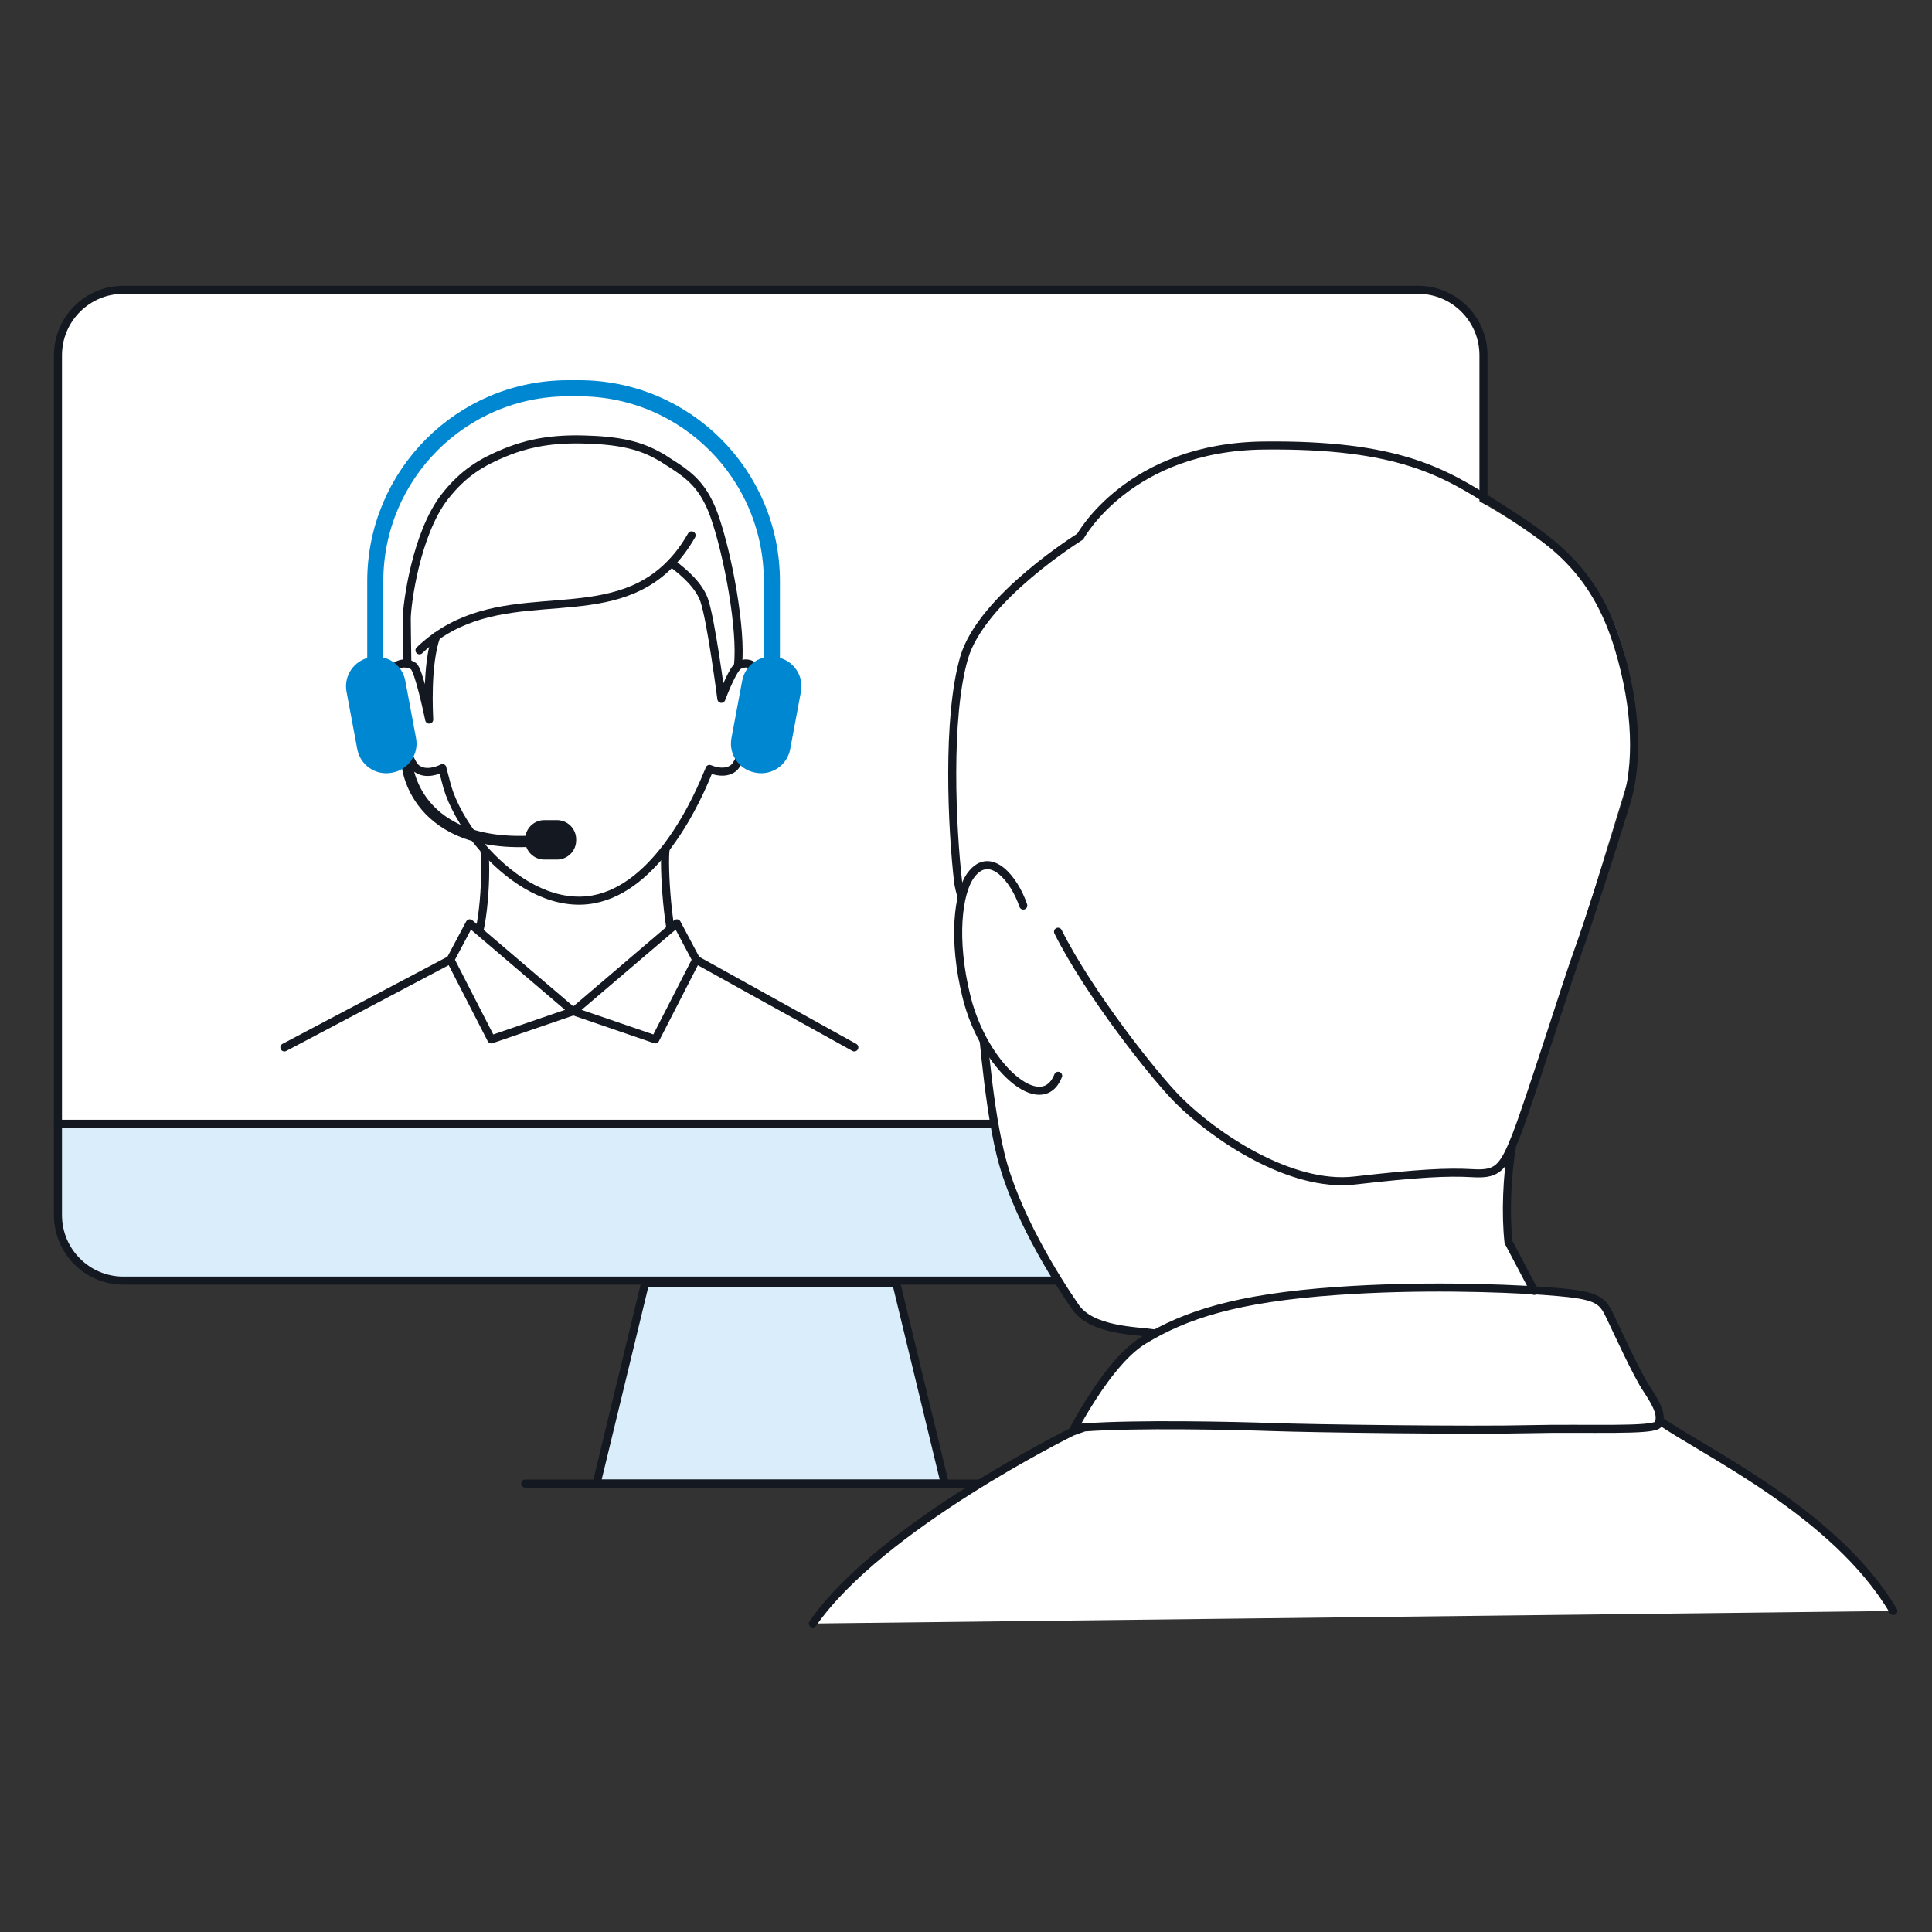 <svg width="120" height="120" viewBox="0 0 120 120" fill="none" xmlns="http://www.w3.org/2000/svg">
<rect x="0" y="0" width="120" height="120" fill="#333333" stroke="none"/>
<path d="M58.684 92.148H37.053L40.072 79.677H55.665L58.684 92.148ZM3.6 69.798V75.475C3.6 77.719 5.42 79.541 7.662 79.541H88.079C90.32 79.541 92.14 77.719 92.14 75.475V69.798H3.6Z" fill="#D9EEFA" stroke="#141821" stroke-width="0.5" stroke-miterlimit="10"/>
<path d="M92.14 22.067C92.14 19.822 90.32 18 88.079 18H7.662C5.42 18 3.6 19.822 3.6 22.067V69.798H92.14V22.067Z" fill="white" stroke="#141821" stroke-width="0.5" stroke-miterlimit="10"/>
<path d="M32.618 92.148H62.618" stroke="#141821" stroke-width="0.5" stroke-linecap="round" stroke-linejoin="round"/>
<path d="M29.176 59.233C30.625 57.663 30.666 55.356 30.091 53.263C31.773 55.09 34.063 56.516 36.395 56.278C38.439 56.066 40.096 54.618 41.344 52.995C40.803 55.266 40.841 58.086 42.157 59.577" fill="white"/>
<path d="M41.345 52.729C41.198 53.727 41.467 58.273 42.157 59.58C41.599 61.483 38.358 62.771 35.591 62.819C32.824 62.868 29.179 61.347 29.179 59.233C29.983 58.539 30.249 54.662 30.094 52.862" fill="white"/>
<path d="M41.345 52.729C41.198 53.727 41.467 58.273 42.157 59.58C41.599 61.483 38.358 62.771 35.591 62.819C32.824 62.868 29.179 61.347 29.179 59.233C29.983 58.539 30.249 54.662 30.094 52.862" stroke="#141821" stroke-width="0.5" stroke-linecap="round" stroke-linejoin="round"/>
<path d="M41.699 34.961C37.806 39.051 31.83 36.183 27.099 39.526C26.471 41.28 26.647 44.343 26.661 44.696C26.59 44.357 26.008 41.608 25.689 41.38C25.564 41.288 25.426 41.245 25.302 41.223C25.283 40.139 25.264 38.816 25.264 38.447C25.264 37.563 25.838 33.122 27.641 30.831C28.805 29.351 29.948 28.692 31.378 28.104C31.776 27.942 32.201 27.79 32.664 27.671C32.691 27.662 32.729 27.651 32.756 27.643C32.94 27.597 33.14 27.557 33.338 27.513C34.134 27.356 35.052 27.269 36.194 27.296C38.35 27.348 39.606 27.63 40.705 28.207C40.927 28.318 41.149 28.443 41.358 28.587C42.219 29.142 43.18 29.679 43.862 30.91C44.057 31.262 44.228 31.637 44.366 32.035C45.222 34.443 46.08 39.141 45.836 41.34C45.823 41.367 45.798 41.405 45.798 41.405C45.4 41.798 44.805 43.406 44.805 43.406C44.805 43.406 44.171 38.504 43.733 37.262C43.426 36.411 42.587 35.608 41.699 34.961Z" fill="white"/>
<path d="M26.659 44.696C26.645 44.343 26.469 41.28 27.097 39.526C31.828 36.183 37.803 39.054 41.697 34.96C42.585 35.608 43.427 36.408 43.73 37.262C44.169 38.504 44.803 43.406 44.803 43.406C44.803 43.406 45.398 41.801 45.796 41.405C45.796 41.405 45.821 41.367 45.834 41.34C45.999 41.275 46.143 41.228 46.259 41.209H46.319C46.763 41.209 47.147 41.584 47.242 41.987C47.456 42.817 46.224 47.209 45.542 47.719C45.046 48.085 44.396 47.89 44.066 47.759C44.066 47.759 44.064 47.762 44.06 47.768C44.047 47.822 44.015 47.898 43.977 47.982C43.801 48.402 42.964 50.519 41.518 52.463V52.469C41.467 52.534 41.421 52.604 41.366 52.666C40.132 54.271 38.491 55.708 36.466 55.917C34.159 56.153 31.89 54.74 30.224 52.932C30.081 52.775 29.938 52.607 29.799 52.441L29.745 52.371H29.74C28.787 51.205 28.094 49.942 27.779 48.876C27.728 48.681 27.617 48.261 27.474 47.713C27.233 47.833 26.447 48.163 25.873 47.732C25.188 47.223 23.959 42.82 24.168 41.987C24.265 41.603 24.601 41.253 25.029 41.215C25.053 41.209 25.069 41.209 25.099 41.209C25.153 41.209 25.218 41.215 25.297 41.223C25.421 41.248 25.559 41.288 25.684 41.38C26.003 41.608 26.585 44.357 26.656 44.696H26.659Z" fill="white"/>
<path d="M26.055 40.391C26.396 40.063 26.742 39.781 27.1 39.526C31.83 36.183 37.806 39.054 41.699 34.961C42.149 34.494 42.569 33.928 42.956 33.252" stroke="#141821" stroke-width="0.5" stroke-linecap="round" stroke-linejoin="round"/>
<path d="M41.699 34.961C42.587 35.608 43.429 36.408 43.733 37.262C44.171 38.504 44.805 43.406 44.805 43.406C44.805 43.406 45.4 41.801 45.798 41.405C45.798 41.405 45.823 41.367 45.836 41.34C46.08 39.141 45.222 34.443 44.366 32.035C44.228 31.637 44.057 31.262 43.862 30.91C43.178 29.679 42.216 29.142 41.358 28.587C41.149 28.443 40.927 28.318 40.705 28.207C39.606 27.63 38.347 27.345 36.194 27.296C35.052 27.269 34.131 27.356 33.338 27.513C33.14 27.554 32.94 27.597 32.756 27.643C32.729 27.651 32.691 27.662 32.664 27.671C32.201 27.79 31.776 27.944 31.378 28.104C29.948 28.692 28.808 29.349 27.641 30.831C25.838 33.122 25.264 37.563 25.264 38.447C25.264 38.818 25.283 40.141 25.302 41.223" stroke="#141821" stroke-width="0.5" stroke-linecap="round" stroke-linejoin="round"/>
<path d="M45.837 41.34C46.002 41.275 46.145 41.228 46.262 41.209H46.321C46.765 41.209 47.15 41.584 47.245 41.987C47.459 42.817 46.226 47.209 45.544 47.719C45.049 48.085 44.399 47.889 44.069 47.759C44.069 47.759 44.067 47.762 44.063 47.767C44.05 47.822 44.017 47.898 43.979 47.982C43.803 48.402 42.967 50.519 41.521 52.463V52.468C41.469 52.534 41.423 52.604 41.369 52.666C40.134 54.271 38.493 55.708 36.468 55.917C34.161 56.153 31.892 54.74 30.227 52.932C30.084 52.775 29.94 52.607 29.802 52.441L29.748 52.371H29.742C28.789 51.205 28.096 49.942 27.782 48.876C27.731 48.681 27.62 48.261 27.476 47.713M27.476 47.713L27.482 47.708M27.476 47.713C27.235 47.833 26.45 48.163 25.876 47.732C25.191 47.223 23.962 42.82 24.17 41.987C24.267 41.602 24.603 41.253 25.031 41.215C25.055 41.209 25.072 41.209 25.101 41.209C25.156 41.209 25.221 41.215 25.299 41.223C25.424 41.247 25.562 41.288 25.686 41.38C26.006 41.608 26.588 44.357 26.658 44.696C26.645 44.343 26.469 41.28 27.097 39.526" stroke="#141821" stroke-width="0.5" stroke-linecap="round" stroke-linejoin="round"/>
<path d="M25.304 47.575C25.304 47.575 25.838 53.325 34.594 52.097" stroke="#141821" stroke-width="0.7" stroke-linecap="round" stroke-linejoin="round"/>
<path d="M34.594 50.94H33.811C33.152 50.94 32.618 51.475 32.618 52.135V52.195C32.618 52.855 33.152 53.39 33.811 53.39H34.594C35.253 53.39 35.787 52.855 35.787 52.195V52.135C35.787 51.475 35.253 50.94 34.594 50.94Z" fill="#141821"/>
<path d="M23.309 41.5V36.105C23.309 29.484 28.67 24.116 35.282 24.116H35.97C42.582 24.116 47.943 29.484 47.943 36.105V41.5" stroke="#0087D2" stroke-linecap="round" stroke-linejoin="round"/>
<path fill-rule="evenodd" clip-rule="evenodd" d="M21.524 42.965C21.338 41.972 21.991 41.015 22.984 40.829L23.04 40.819C24.033 40.632 24.987 41.287 25.173 42.28L25.841 45.85C26.027 46.843 25.375 47.8 24.382 47.986L24.326 47.996C23.333 48.183 22.378 47.528 22.192 46.535L21.524 42.965Z" fill="#0087D2"/>
<path fill-rule="evenodd" clip-rule="evenodd" d="M49.08 46.534C48.894 47.526 47.939 48.181 46.946 47.995L46.89 47.984C45.897 47.798 45.245 46.841 45.431 45.849L46.099 42.278C46.285 41.286 47.239 40.63 48.233 40.817L48.288 40.827C49.282 41.014 49.934 41.971 49.748 42.963L49.08 46.534Z" fill="#0087D2"/>
<path d="M29.177 57.349L35.589 62.817L30.515 64.557L27.977 59.61L29.177 57.349Z" fill="white" stroke="#141821" stroke-width="0.5" stroke-linecap="round" stroke-linejoin="round"/>
<path d="M42.04 57.349L35.628 62.817L40.703 64.557L43.24 59.61L42.04 57.349Z" fill="white" stroke="#141821" stroke-width="0.5" stroke-linecap="round" stroke-linejoin="round"/>
<path d="M27.977 59.609L17.664 65.056" stroke="#141821" stroke-width="0.5" stroke-linecap="round" stroke-linejoin="round"/>
<path d="M43.24 59.609L53.063 65.056" stroke="#141821" stroke-width="0.5" stroke-linecap="round" stroke-linejoin="round"/>
<path d="M117.6 100.064L115.929 97.73C115.087 96.689 113.885 95.705 112.831 94.875L109.431 92.199C109.387 92.164 109.341 92.134 109.295 92.104L103.079 88.23C103.079 88.23 103.195 87.677 102.851 87.219C102.033 86.126 99.683 81.293 99.683 81.293C99.526 80.965 99.239 80.718 98.892 80.607L98.272 80.412L95.302 80.176C94.455 78.465 93.772 77.467 93.702 77.139C93.35 75.466 93.924 71.153 93.924 71.153L98.963 55.489L101.603 46.886C101.603 46.886 101.906 38.878 98.083 35.5C94.26 32.122 88.081 28.316 81.296 27.638C74.51 26.96 69.046 30.181 67.216 33.331C63.696 34.687 59.94 39.87 59.634 41.735C59.328 43.601 58.966 48.952 59.905 56.104C60.466 60.369 61.53 67.762 61.53 67.762C61.53 67.762 61.695 74.664 67.367 81.743C68.218 82.803 70.652 82.491 71.683 82.808L69.715 84.221C68.599 85.327 67.996 86.14 67.367 87.58L66.674 88.911C66.674 88.911 54.709 94.748 50.491 100.839L117.6 100.061V100.064Z" fill="white"/>
<path d="M103.076 88.23C105.727 90.115 114.007 93.953 117.597 100.061M67.362 88.656L66.599 88.927C66.599 88.927 54.707 94.764 50.485 100.839M67.067 88.68C67.162 88.672 67.256 88.664 67.359 88.659C70.655 88.423 76.552 88.553 78.997 88.637C81.515 88.729 91.414 88.859 94.996 88.77C98.573 88.683 102.775 88.903 102.995 88.461C103.033 88.388 103.057 88.309 103.07 88.23C103.165 87.718 102.821 87.097 102.288 86.289C101.665 85.362 100.477 82.749 100.033 81.821C99.591 80.894 99.369 80.539 97.422 80.317C97.046 80.276 96.502 80.225 95.833 80.178C93.063 79.989 88.067 79.826 83.015 80.186C76.741 80.626 73.6 81.688 71.042 83.239C70.56 83.529 70.083 83.952 69.623 84.446C69.593 84.481 69.566 84.511 69.536 84.546C68.312 85.899 67.229 87.748 66.596 88.93M93.916 71.159C93.591 73.092 93.507 75.418 93.694 77.145L95.294 80.181M71.673 82.814C70.59 82.654 67.814 82.656 66.799 81.187C65.54 79.362 63.019 75.323 62.139 71.668C61.259 68.017 61.007 62.917 60.755 61.467C60.504 60.019 59.878 58.007 59.878 56.999C59.878 56.866 59.883 56.587 59.894 56.204C59.621 55.497 59.518 54.843 59.518 54.843C59.126 51.512 58.792 44.585 59.883 40.849C60.975 37.118 67.094 33.328 67.094 33.328C67.094 33.328 70.118 27.765 78.485 27.673C86.852 27.581 89.703 29.316 92.979 31.412C96.25 33.505 99.033 35.261 100.539 40.258C101.706 44.129 101.736 47.507 101.007 49.874C100.282 52.241 98.638 57.386 98.004 59.116C97.365 60.849 95.002 68.407 94.181 70.503C94.089 70.741 93.997 70.961 93.913 71.159C93.261 72.674 92.817 72.951 91.452 72.869C89.909 72.78 88.13 72.867 84.128 73.325C80.126 73.78 75.385 70.538 73.17 68.317C71.673 66.818 67.611 61.667 65.716 57.872" stroke="#141821" stroke-width="0.5" stroke-linecap="round" stroke-linejoin="round"/>
<path d="M65.724 66.818C64.698 69.386 61.121 66.276 60.038 61.938C59.144 58.36 59.496 55.432 60.309 54.347C61.508 52.745 63.016 54.618 63.558 56.245" fill="white"/>
<path d="M65.724 66.818C64.698 69.386 61.121 66.276 60.038 61.938C59.144 58.36 59.496 55.432 60.309 54.347C61.508 52.745 63.016 54.618 63.558 56.245" stroke="#141821" stroke-width="0.5" stroke-linecap="round" stroke-linejoin="round"/>
</svg>
